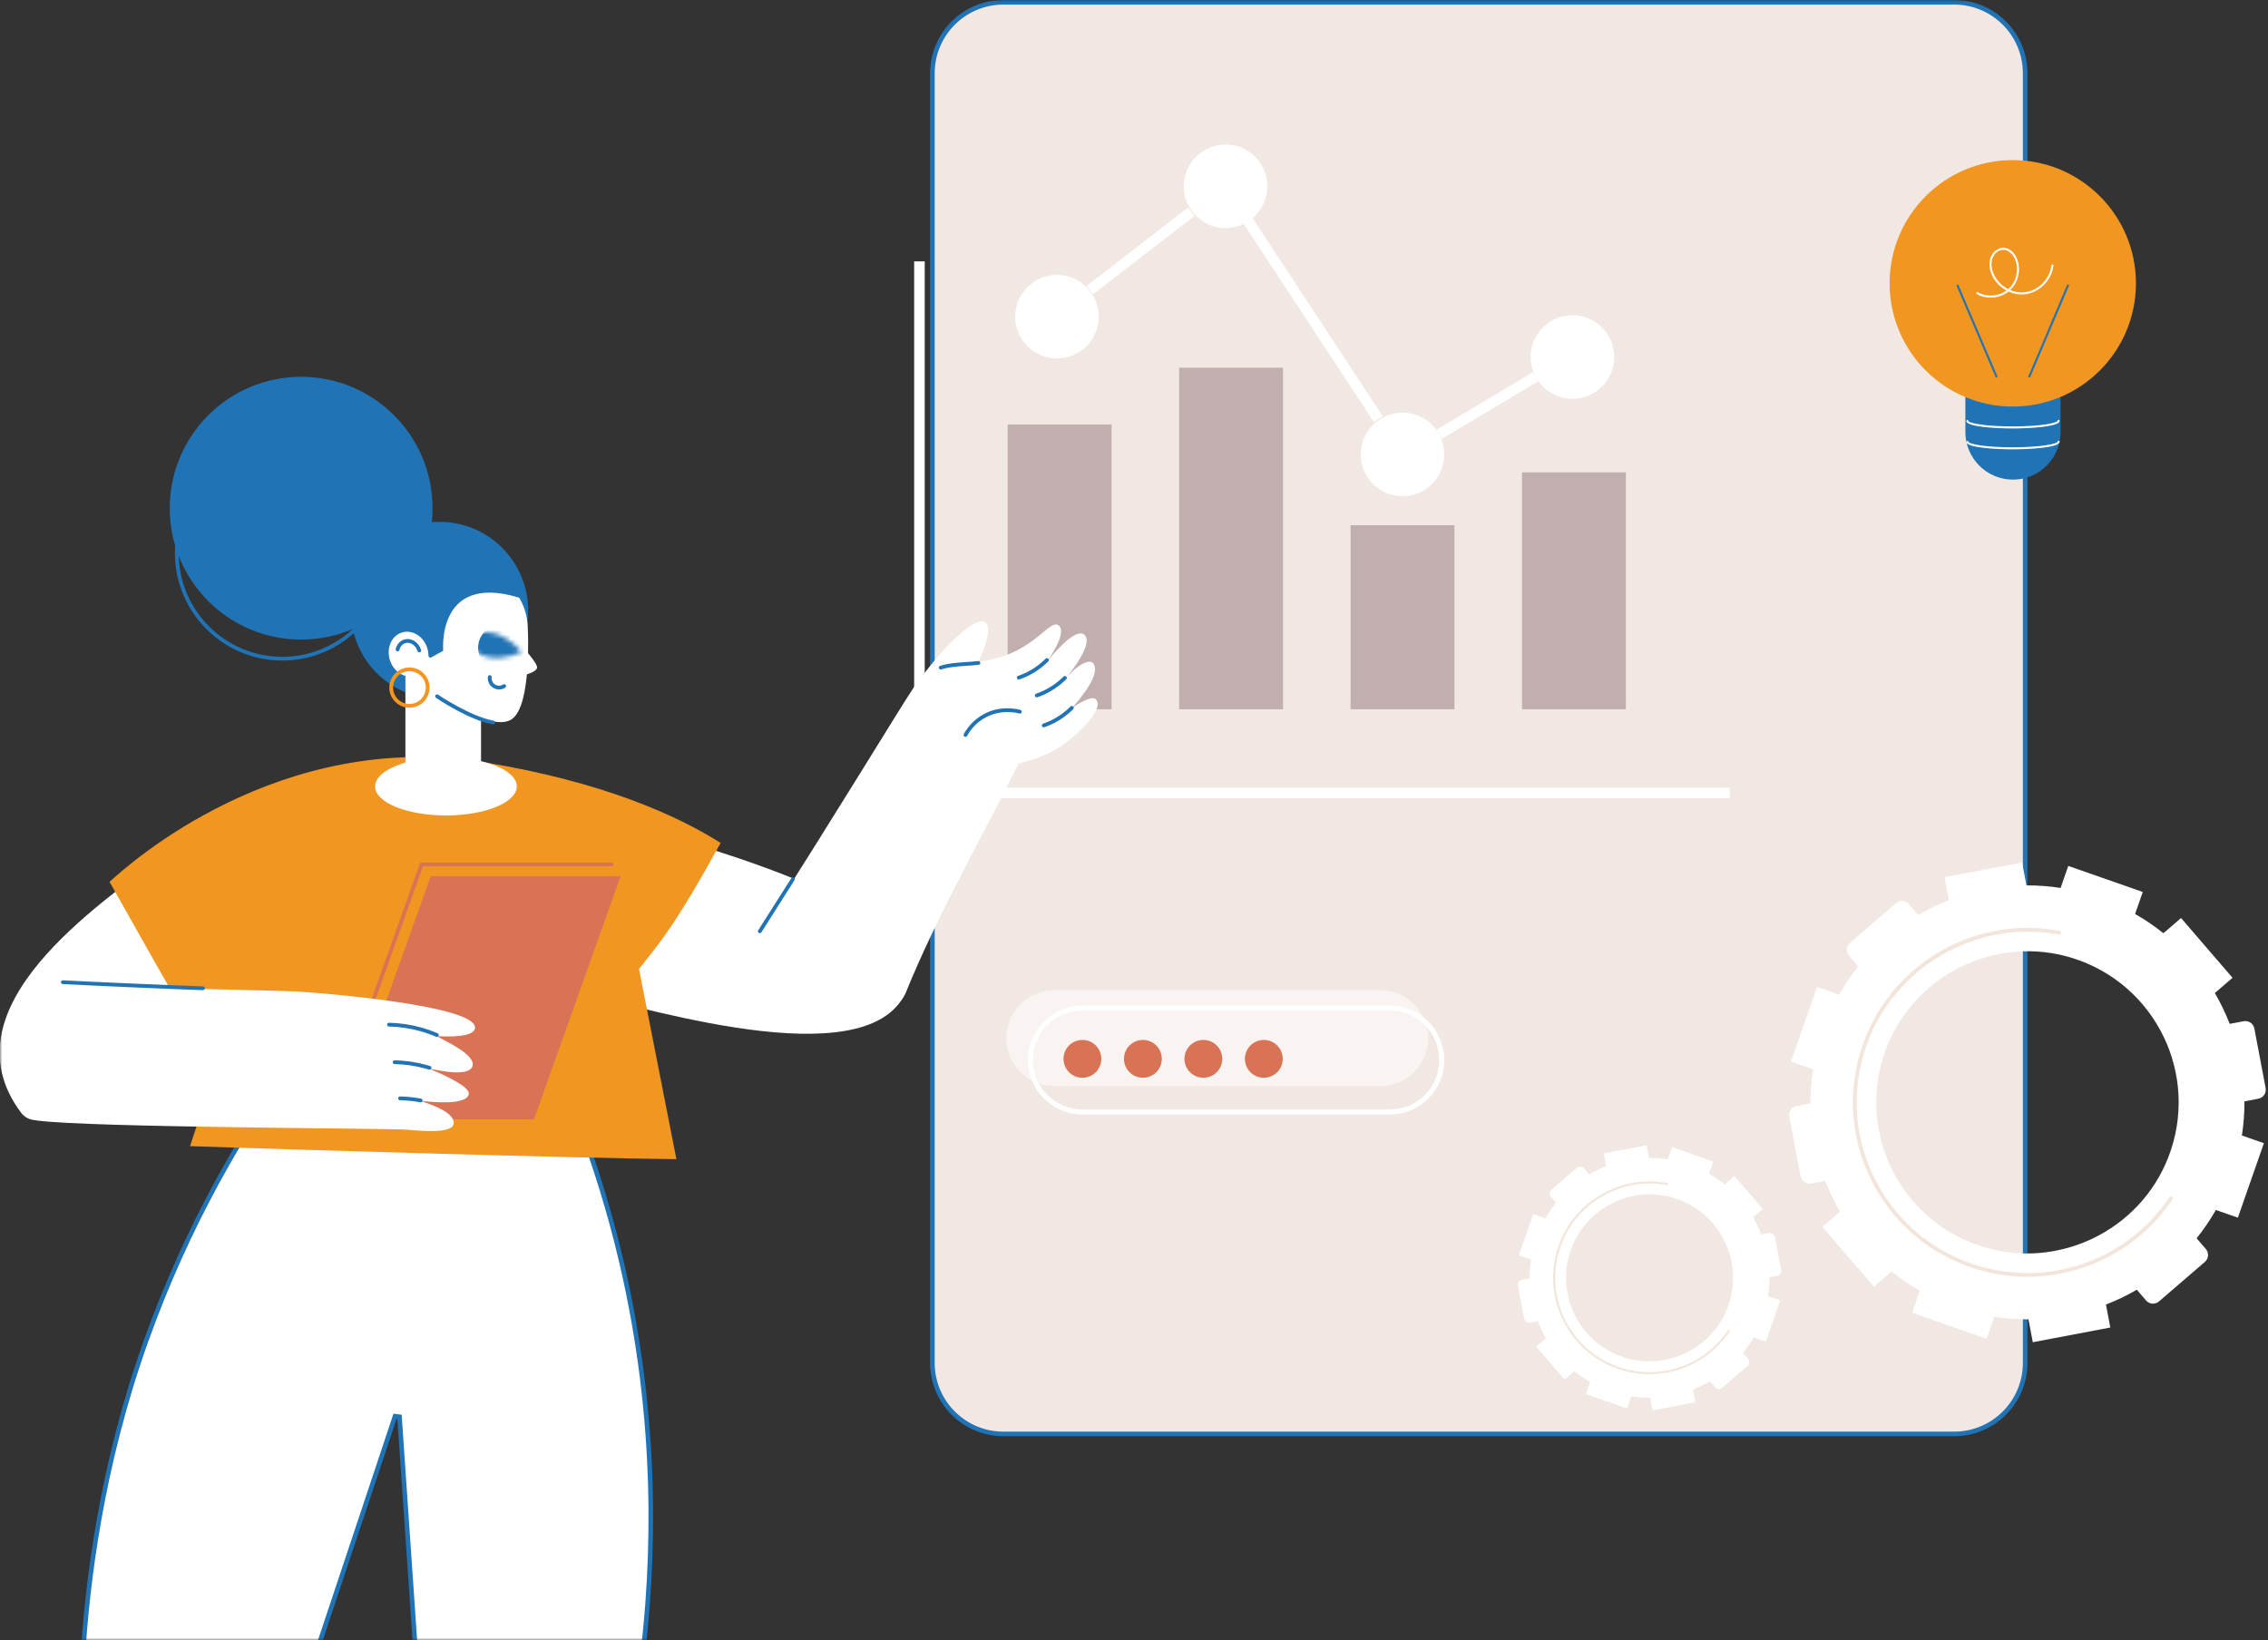 <svg width="495" height="358" viewBox="0 0 495 358" fill="none" xmlns="http://www.w3.org/2000/svg">
<rect x="0" y="0" width="495" height="358" fill="#333333" stroke="none"/>
<g clip-path="url(#clip0_4269_266527)">
<mask id="mask0_4269_266527" style="mask-type:luminance" maskUnits="userSpaceOnUse" x="0" y="0" width="495" height="358">
<path d="M495 0H0V358H495V0Z" fill="white"/>
</mask>
<g mask="url(#mask0_4269_266527)">
<path d="M426.5 0.5H219C210.44 0.5 203.5 7.44 203.5 16V297.5C203.5 306.06 210.44 313 219 313H426.5C435.06 313 442 306.06 442 297.5V16C442 7.44 435.06 0.5 426.5 0.5Z" fill="#F2E8E3" stroke="#2073B5"/>
<path d="M428.941 83.925L428.955 94.316C428.962 100.055 433.617 104.701 439.351 104.693C445.086 104.686 449.729 100.028 449.721 94.289L449.708 83.898L428.941 83.925Z" fill="#2073B5"/>
<path d="M439.296 88.749C454.143 88.749 466.179 76.705 466.179 61.847C466.179 46.99 454.143 34.945 439.296 34.945C424.45 34.945 412.414 46.99 412.414 61.847C412.414 76.705 424.45 88.749 439.296 88.749Z" fill="#F19620"/>
<path d="M439.276 98.084C435.737 98.084 429.166 97.745 429.164 96.451C429.164 96.327 429.264 96.227 429.387 96.227C429.511 96.227 429.611 96.326 429.611 96.45C429.713 96.876 433.02 97.637 439.247 97.637C439.28 97.637 439.312 97.637 439.346 97.637C445.638 97.629 448.976 96.854 449.077 96.422C449.077 96.299 449.177 96.2 449.301 96.199C449.424 96.199 449.524 96.3 449.524 96.424C449.526 97.727 442.867 98.079 439.346 98.084C439.323 98.084 439.299 98.084 439.276 98.084Z" fill="white"/>
<path d="M439.268 93.529C435.729 93.529 429.158 93.189 429.156 91.895C429.156 91.772 429.256 91.672 429.38 91.671C429.503 91.671 429.603 91.772 429.603 91.895C429.706 92.324 433.048 93.082 439.338 93.082C445.63 93.074 448.968 92.299 449.07 91.867C449.069 91.743 449.169 91.645 449.293 91.644C449.417 91.644 449.516 91.746 449.517 91.869C449.518 93.172 442.859 93.525 439.338 93.529C439.315 93.529 439.292 93.529 439.268 93.529Z" fill="white"/>
<path d="M435.733 82.429C435.646 82.429 435.563 82.378 435.527 82.293L427.053 62.437C427.005 62.323 427.058 62.191 427.171 62.143C427.284 62.095 427.416 62.147 427.465 62.261L435.938 82.117C435.987 82.231 435.934 82.362 435.821 82.41C435.792 82.423 435.762 82.429 435.733 82.429Z" fill="#2073B5"/>
<path d="M442.911 82.423C442.882 82.423 442.852 82.417 442.824 82.405C442.71 82.357 442.657 82.225 442.705 82.112L451.127 62.234C451.176 62.12 451.308 62.068 451.421 62.115C451.534 62.163 451.587 62.295 451.539 62.408L443.117 82.286C443.081 82.372 442.998 82.423 442.911 82.423Z" fill="#2073B5"/>
<path d="M434.468 64.97C433.418 64.97 432.371 64.717 431.457 64.196C431.35 64.135 431.312 63.998 431.373 63.891C431.434 63.783 431.571 63.746 431.678 63.807C433.601 64.902 436.157 64.724 437.933 63.417C436.329 62.555 435.034 61.105 434.486 59.356C434.092 58.1 434.125 56.873 434.58 55.9C435.13 54.722 436.322 53.979 437.483 54.094C438.83 54.227 439.778 55.409 440.216 56.471C441.161 58.766 440.543 61.607 438.75 63.315C439.724 63.722 440.787 63.905 441.845 63.797C444.834 63.495 447.415 60.915 447.721 57.925C447.734 57.802 447.846 57.713 447.967 57.725C448.09 57.738 448.179 57.847 448.167 57.97C447.839 61.164 445.082 63.919 441.89 64.242C440.687 64.364 439.475 64.135 438.38 63.638C437.281 64.516 435.873 64.97 434.468 64.97ZM437.253 54.53C436.35 54.53 435.419 55.16 434.985 56.09C434.578 56.961 434.552 58.074 434.912 59.222C435.445 60.921 436.73 62.318 438.31 63.113C440.075 61.544 440.703 58.826 439.802 56.642C439.414 55.7 438.589 54.653 437.439 54.539C437.377 54.533 437.315 54.53 437.253 54.53Z" fill="white"/>
<path d="M494.106 249.54L489.303 247.861C489.691 245.37 489.873 242.878 489.862 240.407L492.894 239.832C493.978 239.627 494.69 238.581 494.485 237.497L492.021 224.505C491.815 223.421 490.77 222.709 489.686 222.915L486.642 223.492C485.739 221.168 484.654 218.918 483.398 216.763L487.26 213.438L476.022 200.391L472.17 203.709C470.244 202.161 468.182 200.752 465.991 199.504L467.669 194.701L451.414 189.021L449.735 193.824C447.243 193.436 444.752 193.253 442.281 193.265L441.334 188.27L424.416 191.478L425.366 196.485C423.042 197.388 420.792 198.473 418.637 199.728L416.616 197.381C415.895 196.545 414.634 196.451 413.798 197.171L403.779 205.801C402.943 206.521 402.849 207.782 403.569 208.618L405.583 210.957C404.035 212.883 402.626 214.945 401.378 217.136L396.575 215.458L390.895 231.713L395.698 233.392C395.31 235.883 395.128 238.374 395.139 240.845L392.106 241.421C391.022 241.626 390.31 242.672 390.516 243.756L392.98 256.748C393.185 257.832 394.231 258.544 395.315 258.338L398.359 257.761C399.262 260.085 400.347 262.335 401.602 264.489L397.741 267.815L408.978 280.862L412.831 277.544C414.757 279.092 416.82 280.501 419.01 281.749L417.332 286.552L433.587 292.232L435.266 287.429C437.757 287.817 440.249 288 442.719 287.988L443.667 292.983L460.584 289.775L459.635 284.768C461.959 283.865 464.209 282.78 466.363 281.524L468.385 283.872C469.105 284.708 470.367 284.802 471.203 284.082L481.222 275.452C482.058 274.732 482.152 273.471 481.432 272.635L479.418 270.296C480.965 268.37 482.374 266.307 483.623 264.116L488.426 265.795L494.106 249.54ZM473.276 252.525C467.057 268.652 449.132 277.293 432.641 272.115C414.431 266.397 404.856 246.536 411.724 228.728C417.944 212.601 435.869 203.959 452.36 209.138C470.57 214.856 480.144 234.717 473.276 252.525Z" fill="white"/>
<path d="M442.504 278.706C438.31 278.706 434.067 278.012 429.936 276.568C420.334 273.213 412.613 266.32 408.196 257.157C403.779 247.995 403.195 237.662 406.55 228.059C409.576 219.399 415.623 212.124 423.577 207.575C431.452 203.071 440.671 201.515 449.536 203.193C449.759 203.236 449.906 203.451 449.864 203.675C449.822 203.899 449.609 204.047 449.382 204.003C431.443 200.606 413.361 211.065 407.328 228.331C404.045 237.725 404.617 247.835 408.939 256.799C413.26 265.763 420.813 272.508 430.207 275.79C446.231 281.389 464.01 275.463 473.443 261.38C473.57 261.191 473.826 261.14 474.015 261.267C474.204 261.393 474.255 261.649 474.128 261.838C466.919 272.603 454.936 278.706 442.504 278.706Z" fill="#F2E6DC"/>
<path d="M388.535 283.854L385.881 282.927C386.095 281.55 386.196 280.174 386.19 278.808L387.865 278.491C388.464 278.377 388.858 277.799 388.744 277.2L387.383 270.022C387.269 269.423 386.692 269.029 386.093 269.143L384.411 269.462C383.912 268.178 383.312 266.935 382.618 265.744L384.752 263.907L378.543 256.698L376.414 258.531C375.35 257.676 374.21 256.897 373 256.208L373.927 253.554L364.945 250.415L364.018 253.069C362.641 252.855 361.265 252.754 359.899 252.76L359.376 250L350.028 251.773L350.553 254.539C349.269 255.038 348.026 255.638 346.835 256.332L345.718 255.034C345.32 254.573 344.623 254.521 344.161 254.918L338.625 259.687C338.163 260.085 338.111 260.782 338.509 261.244L339.622 262.536C338.767 263.6 337.988 264.74 337.299 265.95L334.645 265.023L331.506 274.004L334.16 274.932C333.946 276.309 333.845 277.685 333.851 279.05L332.176 279.368C331.577 279.482 331.183 280.059 331.297 280.658L332.658 287.837C332.772 288.436 333.349 288.83 333.948 288.716L335.63 288.397C336.13 289.681 336.729 290.924 337.423 292.115L335.289 293.952L341.498 301.161L343.627 299.328C344.691 300.183 345.831 300.962 347.041 301.651L346.114 304.305L355.096 307.444L356.023 304.79C357.4 305.004 358.776 305.105 360.142 305.099L360.665 307.859L370.013 306.086L369.488 303.32C370.772 302.82 372.015 302.221 373.206 301.527L374.323 302.824C374.721 303.286 375.418 303.338 375.88 302.94L381.416 298.172C381.878 297.774 381.93 297.077 381.532 296.615L380.419 295.323C381.274 294.259 382.053 293.119 382.742 291.909L385.396 292.836L388.535 283.854ZM377.026 285.504C373.589 294.415 363.685 299.189 354.573 296.328C344.511 293.169 339.221 282.195 343.015 272.355C346.452 263.444 356.356 258.669 365.468 261.531C375.53 264.69 380.82 275.664 377.026 285.504Z" fill="white"/>
<path d="M360.024 299.97C357.706 299.97 355.362 299.587 353.079 298.789C347.774 296.935 343.508 293.126 341.067 288.064C338.627 283.001 338.304 277.292 340.157 271.986C341.83 267.201 345.171 263.181 349.566 260.667C353.917 258.179 359.011 257.319 363.909 258.246C364.033 258.27 364.114 258.389 364.09 258.513C364.067 258.636 363.949 258.718 363.824 258.694C353.912 256.817 343.921 262.596 340.588 272.136C338.774 277.327 339.09 282.913 341.478 287.866C343.865 292.819 348.039 296.545 353.229 298.359C362.083 301.453 371.907 298.179 377.119 290.397C377.189 290.292 377.331 290.265 377.435 290.334C377.539 290.404 377.567 290.546 377.497 290.65C373.514 296.598 366.893 299.97 360.024 299.97Z" fill="#F2E6DC"/>
<path d="M377.5 174.253H199.516V57.055H201.823V171.946H377.5V174.253Z" fill="white"/>
<path d="M334.546 81.25L313.539 93.798L314.722 95.778L335.729 83.231L334.546 81.25Z" fill="white"/>
<path d="M273.319 47.523L271.391 48.79L299.848 92.113L301.776 90.847L273.319 47.523Z" fill="white"/>
<path d="M259.297 45.305L237.188 62.383L238.597 64.209L260.707 47.131L259.297 45.305Z" fill="white"/>
<path d="M239.563 71.213C240.72 66.313 237.686 61.403 232.786 60.246C227.887 59.089 222.977 62.123 221.82 67.023C220.663 71.923 223.697 76.833 228.597 77.99C233.496 79.147 238.406 76.113 239.563 71.213Z" fill="white"/>
<path d="M276.59 41.172C276.869 36.145 273.019 31.843 267.992 31.565C262.964 31.287 258.663 35.136 258.385 40.163C258.107 45.191 261.956 49.492 266.983 49.77C272.011 50.049 276.312 46.199 276.59 41.172Z" fill="white"/>
<path d="M315.217 99.187C315.217 104.221 311.136 108.303 306.101 108.303C301.066 108.303 296.984 104.221 296.984 99.187C296.984 94.152 301.066 90.07 306.101 90.07C311.136 90.07 315.217 94.152 315.217 99.187Z" fill="white"/>
<path d="M346.679 86.35C351.33 84.423 353.539 79.09 351.612 74.439C349.685 69.787 344.353 67.578 339.701 69.505C335.049 71.432 332.84 76.765 334.767 81.416C336.694 86.068 342.027 88.277 346.679 86.35Z" fill="white"/>
<path d="M242.606 92.652H219.934V154.819H242.606V92.652Z" fill="#C1AEAE"/>
<path d="M280.024 80.269H257.352V154.821H280.024V80.269Z" fill="#C1AEAE"/>
<path d="M317.438 114.648H294.766V154.823H317.438V114.648Z" fill="#C1AEAE"/>
<path d="M354.852 103.109H332.18V154.82H354.852V103.109Z" fill="#C1AEAE"/>
<path d="M125.809 216.514C143.08 220.657 192.192 235.664 198.265 214.976C203.289 197.863 154.814 185.358 137.931 180.133C133.89 192.26 129.849 204.387 125.809 216.514Z" fill="white"/>
<path d="M166.145 203.146C166.145 203.145 166.144 203.144 166.145 203.144C183.511 175.956 195.31 156.335 199.191 150.42C199.597 149.801 200.309 148.704 201.587 147.584C206.32 143.43 211.226 145.597 218.196 143.5C226.104 141.122 229.21 135.305 230.976 136.458C232.204 137.26 231.65 139.784 228.737 144.102L228.738 144.103C231.328 141.077 235.02 137.126 236.688 138.562C238.525 140.324 234.733 145.475 232.286 148.478C235.248 144.843 237.91 143.795 238.641 144.828C239.79 146.453 238.151 149.807 234.05 154.461C237.778 152.039 239.045 152.007 239.468 153.077C240.241 155.031 236.798 158.793 233.244 161.653C229.244 164.872 225.025 165.98 222.348 166.616C222.347 166.616 222.346 166.617 222.346 166.617C212.158 186.92 204.715 199.582 197.738 216.553C193.292 227.369 167.593 220.779 166.145 203.146Z" fill="white"/>
<path d="M165.83 203.698C165.754 203.698 165.677 203.677 165.608 203.633C165.416 203.511 165.361 203.256 165.483 203.064C167.875 199.317 170.303 195.492 172.7 191.696C172.822 191.504 173.076 191.446 173.269 191.567C173.461 191.689 173.519 191.943 173.397 192.136C171 195.933 168.571 199.759 166.178 203.508C166.099 203.631 165.966 203.698 165.83 203.698Z" fill="#2073B5"/>
<path d="M212.251 146.911C216.2 139.757 216.109 136.34 214.955 135.751C213.015 134.759 207.144 139.486 200.055 149.213C203.51 148.877 208.795 147.248 212.251 146.911Z" fill="white"/>
<path d="M210.709 160.85C210.641 160.85 210.573 160.833 210.51 160.799C210.311 160.689 210.238 160.438 210.348 160.239C211.075 158.918 212.438 157.081 214.808 155.834C218.159 154.068 221.438 154.63 222.692 154.954C222.912 155.011 223.045 155.235 222.987 155.456C222.931 155.676 222.705 155.808 222.486 155.752C221.324 155.452 218.289 154.931 215.192 156.563C213.004 157.715 211.743 159.414 211.07 160.636C210.995 160.773 210.854 160.85 210.709 160.85Z" fill="#2073B5"/>
<path d="M205.319 146.139C205.144 146.139 204.981 146.027 204.926 145.851C204.857 145.634 204.977 145.402 205.194 145.334C206.944 144.78 208.773 144.656 210.711 144.526C211.608 144.465 212.536 144.403 213.501 144.295C213.73 144.27 213.932 144.434 213.957 144.66C213.982 144.886 213.819 145.09 213.592 145.115C212.609 145.224 211.672 145.287 210.767 145.348C208.88 145.475 207.098 145.595 205.443 146.12C205.402 146.133 205.36 146.139 205.319 146.139Z" fill="#2073B5"/>
<path d="M222.358 148.329C222.187 148.329 222.027 148.222 221.968 148.051C221.894 147.836 222.008 147.601 222.223 147.527C223.14 147.211 224.03 146.808 224.87 146.331C226.088 145.638 227.212 144.781 228.211 143.784C228.373 143.623 228.633 143.624 228.794 143.785C228.955 143.946 228.955 144.207 228.793 144.368C227.742 145.416 226.559 146.318 225.277 147.047C224.394 147.55 223.457 147.973 222.492 148.306C222.448 148.322 222.402 148.329 222.358 148.329Z" fill="#2073B5"/>
<path d="M226.275 152.224C226.104 152.224 225.945 152.117 225.886 151.946C225.812 151.731 225.926 151.496 226.141 151.422C227.057 151.106 227.947 150.703 228.788 150.225C230.005 149.532 231.13 148.675 232.129 147.679C232.29 147.518 232.551 147.519 232.712 147.68C232.872 147.841 232.872 148.102 232.711 148.263C231.66 149.311 230.477 150.212 229.195 150.942C228.311 151.445 227.374 151.868 226.41 152.201C226.365 152.216 226.32 152.224 226.275 152.224Z" fill="#2073B5"/>
<path d="M227.795 158.763C227.624 158.763 227.464 158.656 227.406 158.485C227.331 158.27 227.445 158.035 227.661 157.961C228.577 157.644 229.467 157.242 230.307 156.764C231.525 156.071 232.65 155.214 233.649 154.218C233.81 154.057 234.071 154.058 234.231 154.219C234.392 154.38 234.392 154.641 234.231 154.802C233.18 155.85 231.997 156.751 230.715 157.481C229.831 157.983 228.894 158.407 227.93 158.74C227.885 158.756 227.84 158.763 227.795 158.763Z" fill="#2073B5"/>
<path d="M72.907 349.071L68.233 363.096C59.825 362.844 51.419 362.976 43.027 363.107H43.021C34.67 363.237 26.332 363.368 17.996 363.123C18.952 345.701 22.138 320.043 31.785 292.952C41.029 266.992 53.102 246.993 62.954 233.16L126.264 244.767C129.796 254.082 133.081 264.462 135.73 275.857C143.689 310.102 142.873 340.486 140.037 363.098C131.838 362.933 123.638 363.02 115.449 363.107H115.444C107.252 363.194 99.07 363.281 90.889 363.116C90.278 354.385 89.668 345.4 89.057 336.415C88.436 327.274 87.815 318.132 87.193 309.257L86.22 309.134C84.812 313.356 83.405 317.578 81.998 321.801C80.565 326.098 79.133 330.396 77.7 334.694L72.907 349.071Z" fill="white" stroke="#2073B5"/>
<path d="M34.555 187.406C22.636 197.003 -12.697 219.748 4.598 242.887C11.123 251.617 40.53 223.591 52.983 214.829C46.841 205.688 40.698 196.547 34.555 187.406Z" fill="white"/>
<path d="M23.91 192.501C28.288 188.454 61.105 159.106 105.738 166.408C131.476 170.619 147.829 178.007 157.285 184.004C147.845 201.086 144.788 204.866 139.463 211.493C142.185 225.338 144.906 239.183 147.628 253.028C127.393 252.851 62.073 250.898 41.483 250.188C45.151 238.473 48.819 232.207 52.487 220.491C49.648 222.858 46.807 225.225 43.968 227.591C37.4 216.641 29.768 202.796 23.91 192.501Z" fill="#F19620"/>
<path d="M73.112 242.181C73.066 242.181 73.019 242.174 72.973 242.157C72.759 242.081 72.647 241.845 72.723 241.631L91.726 188.277H133.462C133.69 188.277 133.874 188.462 133.874 188.69C133.874 188.917 133.69 189.102 133.462 189.102H92.307L73.5 241.908C73.439 242.076 73.281 242.181 73.112 242.181Z" fill="#D87355"/>
<path d="M116.547 244.337H75.102L94.007 191.258H135.452L116.547 244.337Z" fill="#D87355"/>
<path d="M13.758 214.703C27.937 215.652 61.44 216.232 64.708 216.418C70.817 216.768 103.555 219.494 103.674 224.26C103.731 226.538 97.4 226.298 95.262 226.155C96.932 227.122 103.745 230.141 103.145 232.623C102.439 235.54 93.769 233.185 93.611 233.234C95.406 234.044 102.687 236.981 102.308 238.86C101.817 241.304 94.224 240.602 91.96 240.287C92.155 240.629 99.471 242.41 99.009 245.35C98.669 247.508 91.704 246.853 88.682 246.578C83.254 246.272 19.93 246.127 8.164 244.598C3.559 243.999 7.528 219.144 13.758 214.703Z" fill="white"/>
<path d="M44.299 216.137C44.294 216.137 44.29 216.137 44.285 216.137C37.082 215.901 18.269 215.064 13.69 214.808C13.463 214.796 13.289 214.601 13.302 214.374C13.314 214.147 13.506 213.969 13.736 213.985C18.312 214.24 37.113 215.077 44.312 215.313C44.54 215.32 44.718 215.511 44.711 215.738C44.703 215.961 44.521 216.137 44.299 216.137Z" fill="#2073B5"/>
<path d="M95.352 226.344C95.297 226.344 95.242 226.333 95.189 226.31C94.029 225.811 92.826 225.389 91.612 225.055C89.43 224.455 87.168 224.125 84.887 224.074C84.66 224.069 84.48 223.881 84.484 223.653C84.49 223.428 84.673 223.25 84.897 223.25C84.9 223.25 84.903 223.25 84.906 223.25C87.254 223.302 89.584 223.642 91.831 224.26C93.081 224.604 94.321 225.039 95.515 225.553C95.724 225.643 95.82 225.886 95.731 226.095C95.663 226.251 95.511 226.344 95.352 226.344Z" fill="#2073B5"/>
<path d="M93.743 233.495C93.703 233.495 93.662 233.489 93.622 233.476C93.369 233.398 93.11 233.323 92.846 233.25C90.665 232.65 88.403 232.32 86.122 232.269C85.894 232.264 85.714 232.076 85.719 231.848C85.724 231.624 85.907 231.445 86.131 231.445C86.134 231.445 86.137 231.445 86.14 231.445C88.489 231.498 90.819 231.838 93.065 232.456C93.337 232.531 93.604 232.608 93.865 232.689C94.082 232.756 94.204 232.986 94.137 233.204C94.083 233.381 93.919 233.495 93.743 233.495Z" fill="#2073B5"/>
<path d="M91.819 240.623C91.794 240.623 91.769 240.621 91.743 240.616C90.29 240.347 88.798 240.194 87.309 240.161C87.082 240.156 86.901 239.967 86.906 239.74C86.912 239.512 87.084 239.32 87.328 239.337C88.86 239.371 90.396 239.529 91.893 239.806C92.117 239.847 92.265 240.062 92.224 240.286C92.187 240.485 92.013 240.623 91.819 240.623Z" fill="#2073B5"/>
<path d="M61.609 144.192C48.691 144.192 38.18 133.681 38.18 120.762C38.18 107.843 48.69 97.332 61.609 97.332C74.529 97.332 85.039 107.843 85.039 120.762C85.039 133.681 74.529 144.192 61.609 144.192ZM61.609 98.156C49.145 98.156 39.004 108.297 39.004 120.762C39.004 133.227 49.145 143.367 61.609 143.367C74.074 143.367 84.215 133.226 84.215 120.762C84.215 108.297 74.074 98.156 61.609 98.156Z" fill="#2073B5"/>
<path d="M65.727 139.61C81.566 139.61 94.407 126.769 94.407 110.93C94.407 95.091 81.566 82.25 65.727 82.25C49.887 82.25 37.047 95.091 37.047 110.93C37.047 126.769 49.887 139.61 65.727 139.61Z" fill="#2073B5"/>
<path d="M95.923 152.607C106.609 152.607 115.271 143.945 115.271 133.259C115.271 122.573 106.609 113.91 95.923 113.91C85.237 113.91 76.574 122.573 76.574 133.259C76.574 143.945 85.237 152.607 95.923 152.607Z" fill="#2073B5"/>
<path d="M111.742 156.959C107.467 159.995 95.39 151.752 95.39 151.752L88.481 137.298C88.481 129.921 94.461 123.941 101.837 123.941C109.214 123.941 115.194 129.921 115.194 137.298C115.194 137.298 116.097 153.866 111.742 156.959Z" fill="white"/>
<path d="M97.33 178.003C105.873 178.003 112.797 175.164 112.797 171.662C112.797 168.159 105.873 165.32 97.33 165.32C88.788 165.32 81.863 168.159 81.863 171.662C81.863 175.164 88.788 178.003 97.33 178.003Z" fill="white"/>
<path d="M104.989 137.148H88.481V170.916H104.989V137.148Z" fill="white"/>
<path d="M113.665 140.812C113.665 140.812 117.411 144.739 117.212 145.775C116.974 147.012 112.801 147.766 112.801 147.766C112.801 147.766 113.765 140.822 113.665 140.812Z" fill="white"/>
<path d="M107.644 158.121C107.62 158.121 107.595 158.119 107.571 158.115C102.314 157.179 95.45 152.525 95.16 152.327C94.972 152.198 94.924 151.942 95.052 151.754C95.181 151.566 95.438 151.518 95.625 151.646C95.695 151.694 102.634 156.399 107.715 157.304C107.94 157.343 108.089 157.557 108.049 157.781C108.014 157.981 107.84 158.121 107.644 158.121Z" fill="#2073B5"/>
<path d="M100.281 139.31C100.281 139.31 102.732 137.992 105.686 137.992C106.315 137.992 105.129 143.022 104.532 142.737C101.909 141.485 100.281 139.31 100.281 139.31Z" fill="white"/>
<mask id="mask1_4269_266527" style="mask-type:luminance" maskUnits="userSpaceOnUse" x="100" y="137" width="14" height="7">
<path d="M100.285 139.314C100.285 139.314 103.89 137.375 107.625 138.201C111.361 139.026 113.814 142.303 113.814 142.303C113.814 142.303 110.209 144.241 106.473 143.416C102.737 142.591 100.285 139.314 100.285 139.314Z" fill="white"/>
</mask>
<g mask="url(#mask1_4269_266527)">
<path d="M109.351 146.405C112.114 146.405 114.354 144.165 114.354 141.402C114.354 138.638 112.114 136.398 109.351 136.398C106.588 136.398 104.348 138.638 104.348 141.402C104.348 144.165 106.588 146.405 109.351 146.405Z" fill="#2073B5"/>
</g>
<path d="M108.924 150.501C108.457 150.501 107.991 150.369 107.585 150.106C106.805 149.599 106.372 148.671 106.482 147.742C106.509 147.516 106.713 147.356 106.94 147.381C107.166 147.408 107.327 147.613 107.301 147.84C107.227 148.459 107.515 149.077 108.034 149.415C108.574 149.765 109.275 149.764 109.82 149.414C110.012 149.291 110.266 149.346 110.389 149.538C110.512 149.729 110.457 149.984 110.266 150.107C109.857 150.37 109.39 150.501 108.924 150.501Z" fill="#2073B5"/>
<path d="M85.228 140.812C85.228 140.812 89.487 139.103 93.883 143.615L96.733 142.055C96.733 142.055 95.083 123.879 115.003 131.023C115.003 131.023 108.171 115.761 94.845 121.366C81.519 126.97 85.228 140.812 85.228 140.812Z" fill="#2073B5"/>
<path d="M85.065 144.005C85.844 146.615 88.315 148.181 90.585 147.503C92.854 146.826 94.062 144.161 93.283 141.551C92.504 138.941 90.032 137.375 87.763 138.052C85.493 138.73 84.285 141.395 85.065 144.005Z" fill="white"/>
<path d="M91.513 142.408C91.335 142.408 91.171 142.292 91.118 142.114C90.738 140.841 89.553 140.068 88.474 140.389C87.835 140.58 87.345 141.131 87.164 141.862C87.109 142.083 86.885 142.217 86.665 142.163C86.444 142.109 86.309 141.885 86.364 141.664C86.615 140.647 87.316 139.875 88.238 139.599C89.752 139.146 91.398 140.17 91.908 141.878C91.973 142.096 91.849 142.325 91.631 142.39C91.591 142.402 91.552 142.408 91.513 142.408Z" fill="#2073B5"/>
<path d="M89.362 154.483C86.94 154.483 84.969 152.512 84.969 150.089C84.969 147.666 86.94 145.695 89.362 145.695C91.785 145.695 93.756 147.666 93.756 150.089C93.756 152.512 91.785 154.483 89.362 154.483ZM89.362 146.52C87.394 146.52 85.793 148.121 85.793 150.089C85.793 152.057 87.394 153.659 89.362 153.659C91.33 153.659 92.932 152.057 92.932 150.089C92.932 148.121 91.33 146.52 89.362 146.52Z" fill="#F19620"/>
<path opacity="0.5" d="M301.243 237.091H230.12C224.358 237.091 219.645 232.377 219.645 226.616C219.645 220.855 224.358 216.141 230.12 216.141H301.243C307.004 216.141 311.718 220.855 311.718 226.616C311.718 232.377 307.004 237.091 301.243 237.091Z" fill="white"/>
<path d="M303.324 243.282H236.242C229.684 243.282 224.348 237.946 224.348 231.387C224.348 224.828 229.684 219.492 236.242 219.492H303.324C309.883 219.492 315.219 224.828 315.219 231.387C315.219 237.945 309.883 243.282 303.324 243.282ZM236.242 220.577C230.281 220.577 225.433 225.426 225.433 231.387C225.433 237.348 230.282 242.197 236.242 242.197H303.324C309.285 242.197 314.134 237.347 314.134 231.387C314.134 225.426 309.284 220.577 303.324 220.577H236.242Z" fill="white"/>
<path d="M240.369 231.128C240.369 233.408 238.521 235.256 236.241 235.256C233.961 235.256 232.113 233.408 232.113 231.128C232.113 228.848 233.961 227 236.241 227C238.521 227 240.369 228.848 240.369 231.128Z" fill="#D87355"/>
<path d="M253.568 231.128C253.568 233.408 251.719 235.256 249.44 235.256C247.16 235.256 245.312 233.408 245.312 231.128C245.312 228.848 247.16 227 249.44 227C251.719 227 253.568 228.848 253.568 231.128Z" fill="#D87355"/>
<path d="M266.768 231.128C266.768 233.408 264.919 235.256 262.64 235.256C260.36 235.256 258.512 233.408 258.512 231.128C258.512 228.848 260.36 227 262.64 227C264.919 227 266.768 228.848 266.768 231.128Z" fill="#D87355"/>
<path d="M279.963 231.128C279.963 233.408 278.115 235.256 275.835 235.256C273.555 235.256 271.707 233.408 271.707 231.128C271.707 228.848 273.555 227 275.835 227C278.115 227 279.963 228.848 279.963 231.128Z" fill="#D87355"/>
</g>
</g>
<defs>
<clipPath id="clip0_4269_266527">
<rect width="495" height="358" fill="white"/>
</clipPath>
</defs>
</svg>
